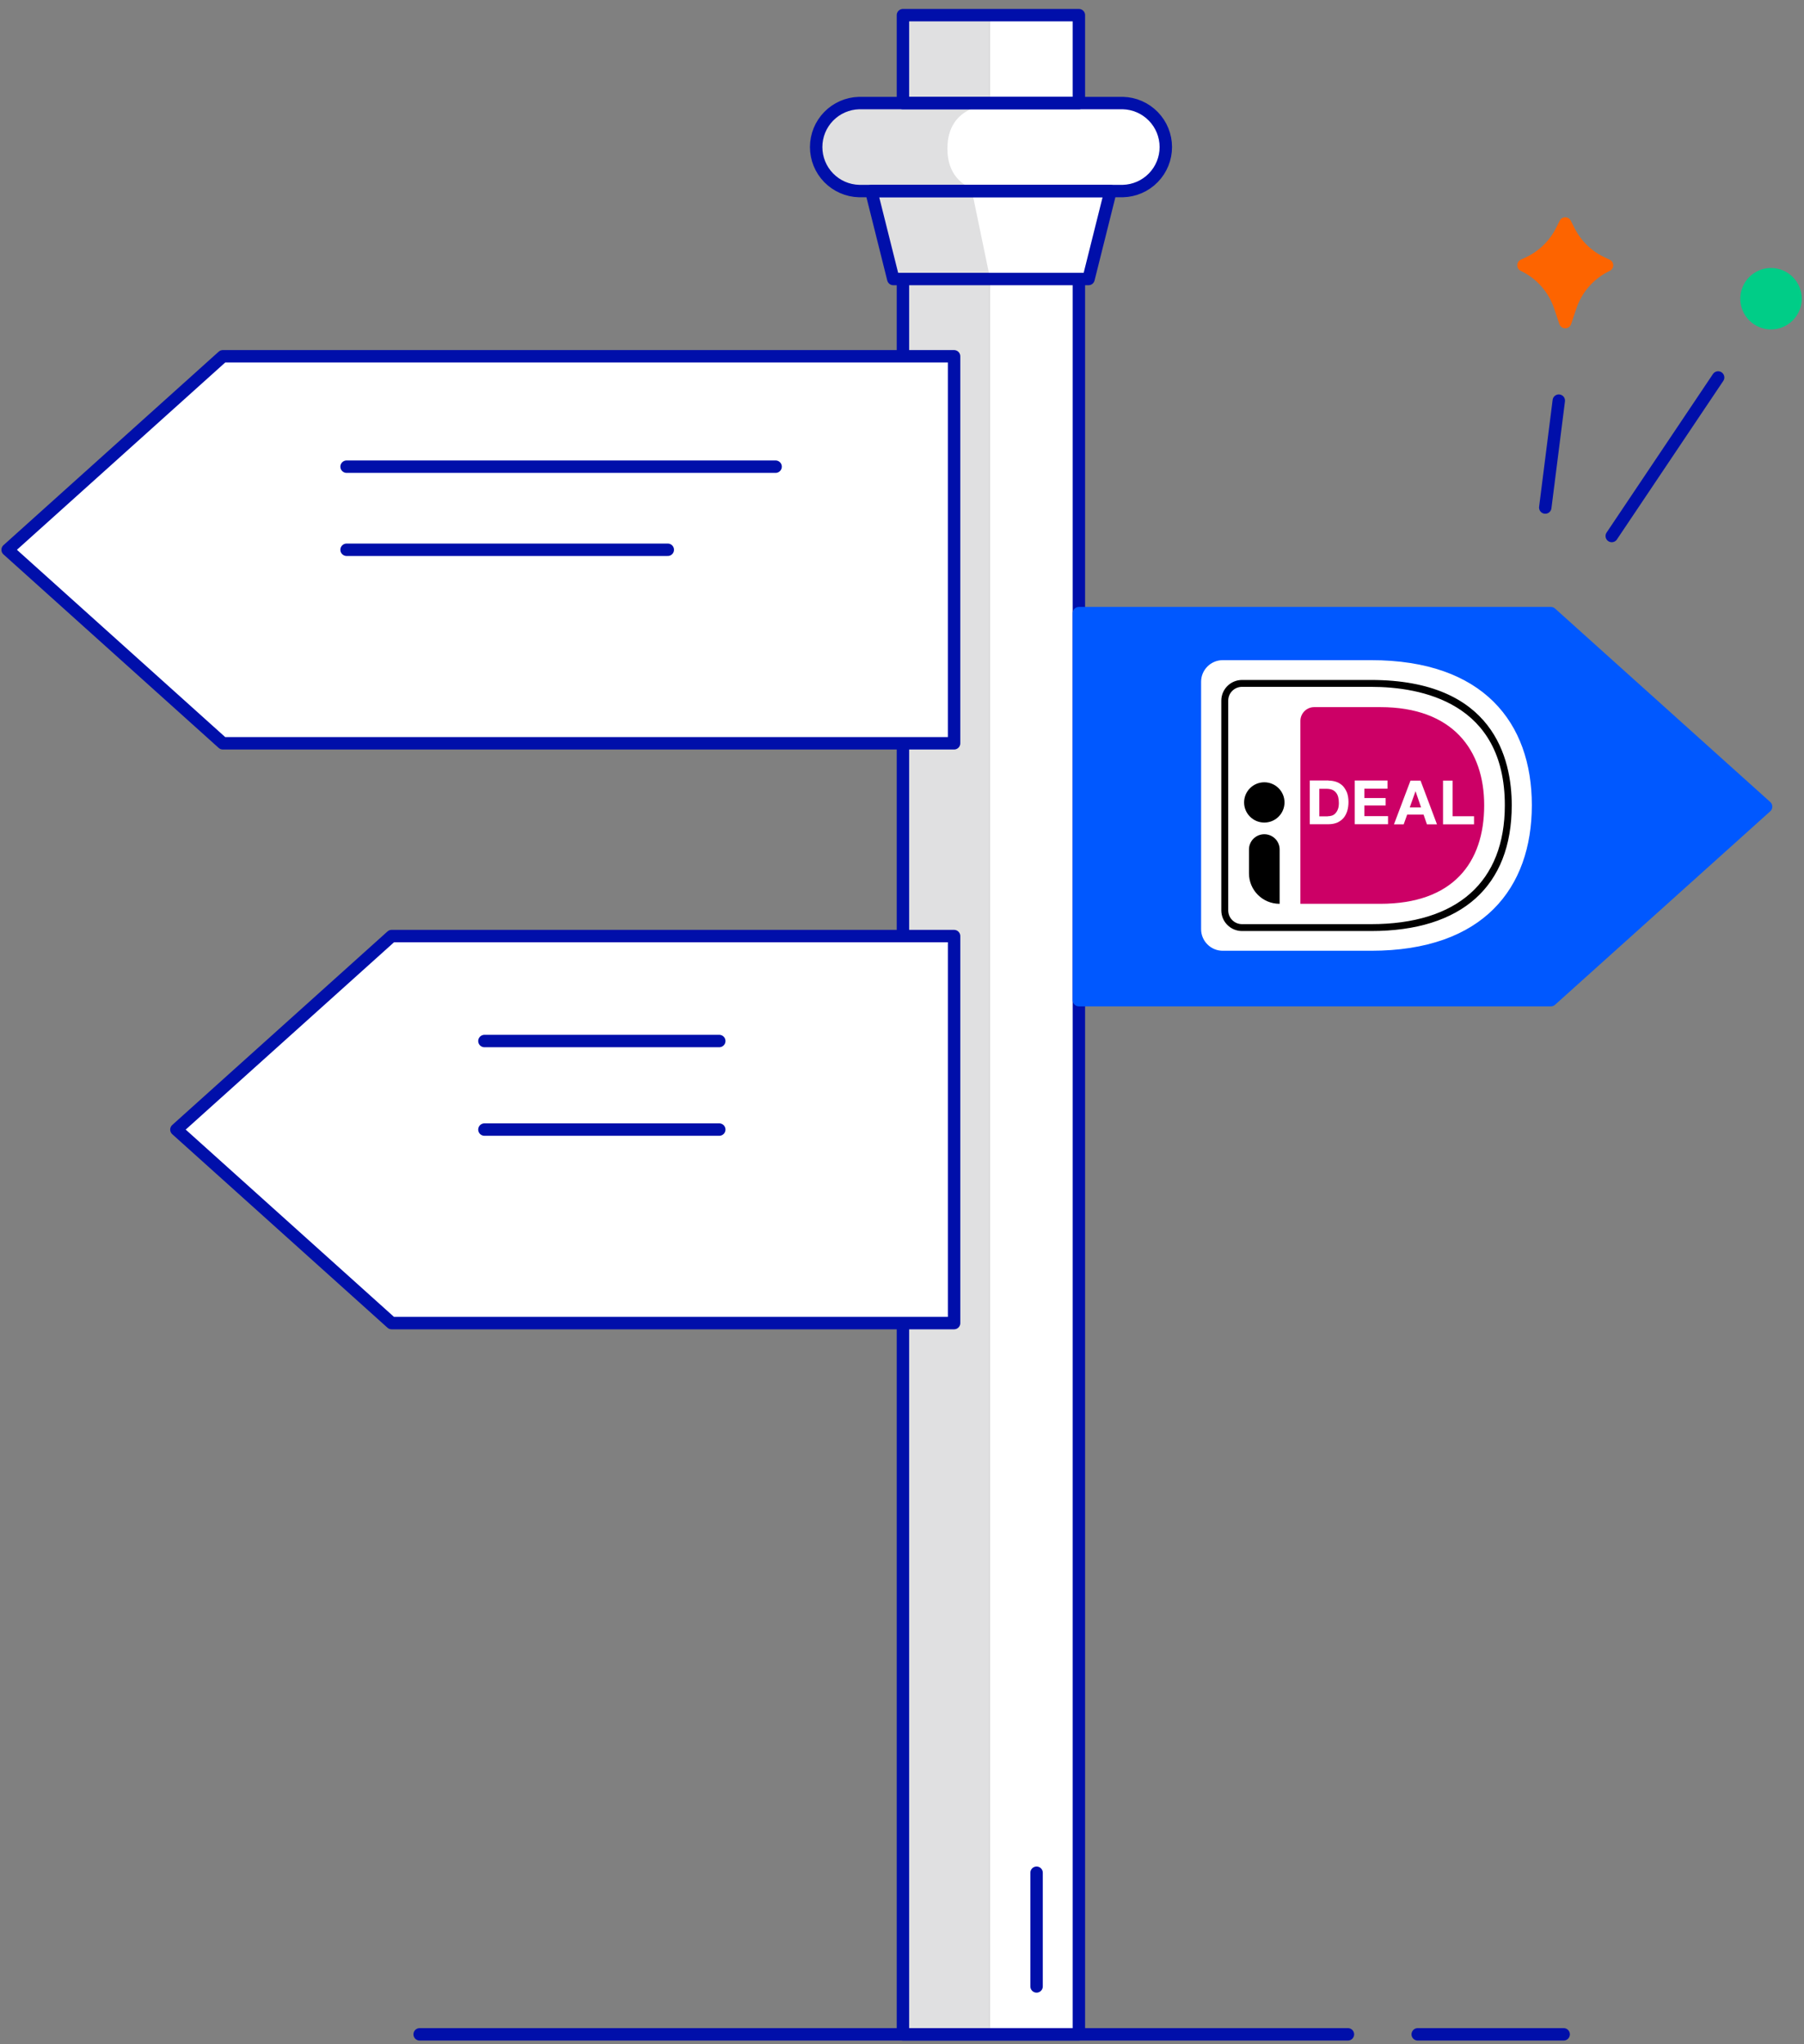 <svg width="180" height="204" viewBox="0 0 180 204" fill="none" xmlns="http://www.w3.org/2000/svg">
<rect x="0" y="0" width="180" height="204" fill="#808080" stroke="none"/>
<g clip-path="url(#clip0_204_63590)">
<path d="M92.718 10.449H112.651C112.651 10.449 116.426 11.506 116.426 14.828C116.426 18.151 112.651 19.208 112.651 19.208H92.718V10.449Z" fill="white"/>
<path d="M85.168 10.449H98.758C98.758 10.449 94.53 10.449 94.53 14.828C94.53 19.208 98.758 19.208 98.758 19.208H85.168C85.168 19.208 81.393 18.151 81.393 14.526C81.393 10.902 85.168 10.449 85.168 10.449Z" fill="#E0E0E1"/>
<rect x="90" y="27.965" width="8.758" height="175.168" fill="#E0E0E1"/>
<rect x="98.758" y="27.965" width="8.758" height="175.168" fill="white"/>
<path d="M90.093 93.414V74.438M90.093 35.554V27.457H107.649V203.014H90.093V132.041" stroke="#000FAA" stroke-width="1.239" stroke-linecap="round" stroke-linejoin="round"/>
<path d="M95.134 19.207H110.839L108.725 27.663H95.134V19.207Z" fill="white"/>
<path d="M86.98 19.207H97.008L98.758 27.663H89.037L86.98 19.207Z" fill="#E0E0E1"/>
<rect x="90" y="1.691" width="8.758" height="8.456" fill="#E0E0E1"/>
<rect x="98.758" y="1.691" width="8.758" height="8.456" fill="white"/>
<path d="M154.746 61.188L176.219 80.498L154.746 99.809H107.65V61.188H154.746Z" fill="#0058FF" stroke="#0058FF" stroke-width="1.239" stroke-linecap="round" stroke-linejoin="round"/>
<path d="M119.844 68.029V92.729C119.844 93.912 120.814 94.879 122 94.879H136.802C147.992 94.879 152.844 88.634 152.844 80.347C152.844 72.102 147.992 65.879 136.802 65.879H122C120.814 65.879 119.844 66.846 119.844 68.029Z" fill="white"/>
<path d="M129.751 71.942V90.194H137.718C144.952 90.194 148.09 86.12 148.09 80.359C148.09 74.844 144.952 70.566 137.718 70.566H131.131C130.366 70.566 129.751 71.19 129.751 71.942Z" fill="#CC0066"/>
<path fill-rule="evenodd" clip-rule="evenodd" d="M123.93 92.911H136.802C145.847 92.911 150.839 88.45 150.839 80.356C150.839 75.691 149.017 67.856 136.802 67.856H123.93C122.787 67.856 121.86 68.78 121.86 69.919V90.847C121.86 91.986 122.787 92.911 123.93 92.911ZM122.55 69.919C122.55 69.156 123.164 68.543 123.93 68.543H136.802C141.783 68.543 150.149 70.081 150.149 80.356C150.149 88.009 145.405 92.223 136.802 92.223H123.93C123.164 92.223 122.55 91.61 122.55 90.847V69.919Z" fill="black"/>
<path fill-rule="evenodd" clip-rule="evenodd" d="M133.342 78.026C133.094 77.941 132.835 77.897 132.555 77.897V77.887H130.689V82.251H132.576C132.91 82.251 133.201 82.186 133.449 82.079C133.697 81.96 133.902 81.81 134.064 81.617C134.226 81.423 134.344 81.187 134.43 80.918C134.506 80.649 134.549 80.359 134.549 80.037C134.549 79.671 134.495 79.359 134.398 79.091C134.29 78.833 134.15 78.607 133.978 78.424C133.794 78.252 133.589 78.112 133.342 78.026ZM132.9 81.391C132.759 81.434 132.63 81.455 132.49 81.455V81.466H131.638V78.714H132.328C132.565 78.714 132.759 78.747 132.921 78.811C133.083 78.876 133.212 78.983 133.309 79.101C133.406 79.22 133.482 79.381 133.525 79.553C133.568 79.725 133.589 79.929 133.589 80.144C133.589 80.391 133.557 80.585 133.492 80.757C133.428 80.929 133.342 81.058 133.245 81.165C133.147 81.273 133.029 81.348 132.9 81.391Z" fill="white"/>
<path d="M138.441 77.897V78.704H136.134V79.639H138.258V80.38H136.134V81.445H138.495V82.251H135.174V77.887H138.441V77.897Z" fill="white"/>
<path fill-rule="evenodd" clip-rule="evenodd" d="M143.379 82.262L141.74 77.898H140.737L139.088 82.262H140.058L140.403 81.295H142.042L142.376 82.262H143.379ZM141.244 78.973L141.794 80.575H140.662L141.233 78.973H141.244Z" fill="white"/>
<path d="M144.941 77.898V81.456H147.076V82.262H143.982V77.898H144.941V77.898Z" fill="white"/>
<ellipse cx="126.15" cy="80.076" rx="2.016" ry="2.01" fill="black"/>
<path d="M127.671 90.194C125.978 90.194 124.62 88.829 124.62 87.152V84.776C124.62 83.938 125.299 83.25 126.151 83.25C126.991 83.25 127.681 83.927 127.681 84.776V90.194H127.671Z" fill="black"/>
<path d="M89.131 27.843L86.935 19.066H110.806L108.611 27.843H89.131Z" stroke="#000FAA" stroke-width="1.239" stroke-linecap="round" stroke-linejoin="round"/>
<path d="M85.702 10.285H112.047C113.191 10.315 114.278 10.791 115.077 11.611C115.876 12.431 116.323 13.53 116.323 14.675C116.323 15.82 115.876 16.919 115.077 17.739C114.278 18.559 113.191 19.035 112.047 19.065H85.711C84.567 19.035 83.48 18.559 82.681 17.739C81.882 16.919 81.435 15.82 81.435 14.675C81.435 13.53 81.882 12.431 82.681 11.611C83.48 10.791 84.567 10.315 85.711 10.285H85.702Z" stroke="#000FAA" stroke-width="1.239" stroke-linecap="round" stroke-linejoin="round"/>
<path d="M107.649 1.512H90.093V10.288H107.649V1.512Z" stroke="#000FAA" stroke-width="1.239" stroke-linecap="round" stroke-linejoin="round"/>
<path d="M141.457 203.012H156.02" stroke="#000FAA" stroke-width="1.239" stroke-linecap="round" stroke-linejoin="round"/>
<path d="M41.871 203.012H134.493" stroke="#000FAA" stroke-width="1.239" stroke-linecap="round" stroke-linejoin="round"/>
<path d="M103.428 198.232V186.883" stroke="#000FAA" stroke-width="1.239" stroke-linecap="round" stroke-linejoin="round"/>
<path d="M160.818 53.49L171.431 37.668" stroke="#000FAA" stroke-width="1.239" stroke-linecap="round" stroke-linejoin="round"/>
<path d="M176.708 32.256C178.059 32.256 179.154 31.161 179.154 29.81C179.154 28.459 178.059 27.363 176.708 27.363C175.357 27.363 174.262 28.459 174.262 29.81C174.262 31.161 175.357 32.256 176.708 32.256Z" fill="#00CD87" stroke="#00CD87" stroke-width="1.239" stroke-miterlimit="10" stroke-linecap="round" stroke-linejoin="round"/>
<path d="M154.184 50.648L155.534 39.98" stroke="#000FAA" stroke-width="1.239" stroke-linecap="round" stroke-linejoin="round"/>
<path d="M156.177 22.305L156.543 23.026C157.26 24.457 158.443 25.6 159.898 26.267L160.345 26.473C159.493 26.879 158.731 27.452 158.104 28.159C157.478 28.866 157 29.691 156.7 30.586L156.177 32.141L155.655 30.586C155.354 29.691 154.876 28.866 154.25 28.159C153.624 27.452 152.862 26.879 152.009 26.473L152.456 26.267C153.911 25.599 155.095 24.457 155.815 23.026L156.177 22.305Z" fill="#FD6400" stroke="#FD6400" stroke-width="1.239" stroke-linecap="round" stroke-linejoin="round"/>
<path d="M39.075 132.036L17.602 112.725L39.075 93.414H95.198V132.036H39.075Z" fill="white" stroke="#000FAA" stroke-width="1.239" stroke-linecap="round" stroke-linejoin="round"/>
<path d="M48.334 103.887H71.767" stroke="#000FAA" stroke-width="1.239" stroke-linecap="round" stroke-linejoin="round"/>
<path d="M48.334 112.723H71.767" stroke="#000FAA" stroke-width="1.239" stroke-linecap="round" stroke-linejoin="round"/>
<path d="M22.234 35.555H95.197V74.176H22.234L0.761 54.865L22.234 35.555Z" fill="white" stroke="#000FAA" stroke-width="1.239" stroke-linecap="round" stroke-linejoin="round"/>
<path d="M34.581 54.863H66.63" stroke="#000FAA" stroke-width="1.239" stroke-linecap="round" stroke-linejoin="round"/>
<path d="M34.581 46.57H77.388" stroke="#000FAA" stroke-width="1.239" stroke-linecap="round" stroke-linejoin="round"/>
</g>
<defs>
<clipPath id="clip0_204_63590">
<rect width="180" height="202.953" fill="white" transform="translate(0 0.785)"/>
</clipPath>
</defs>
</svg>

